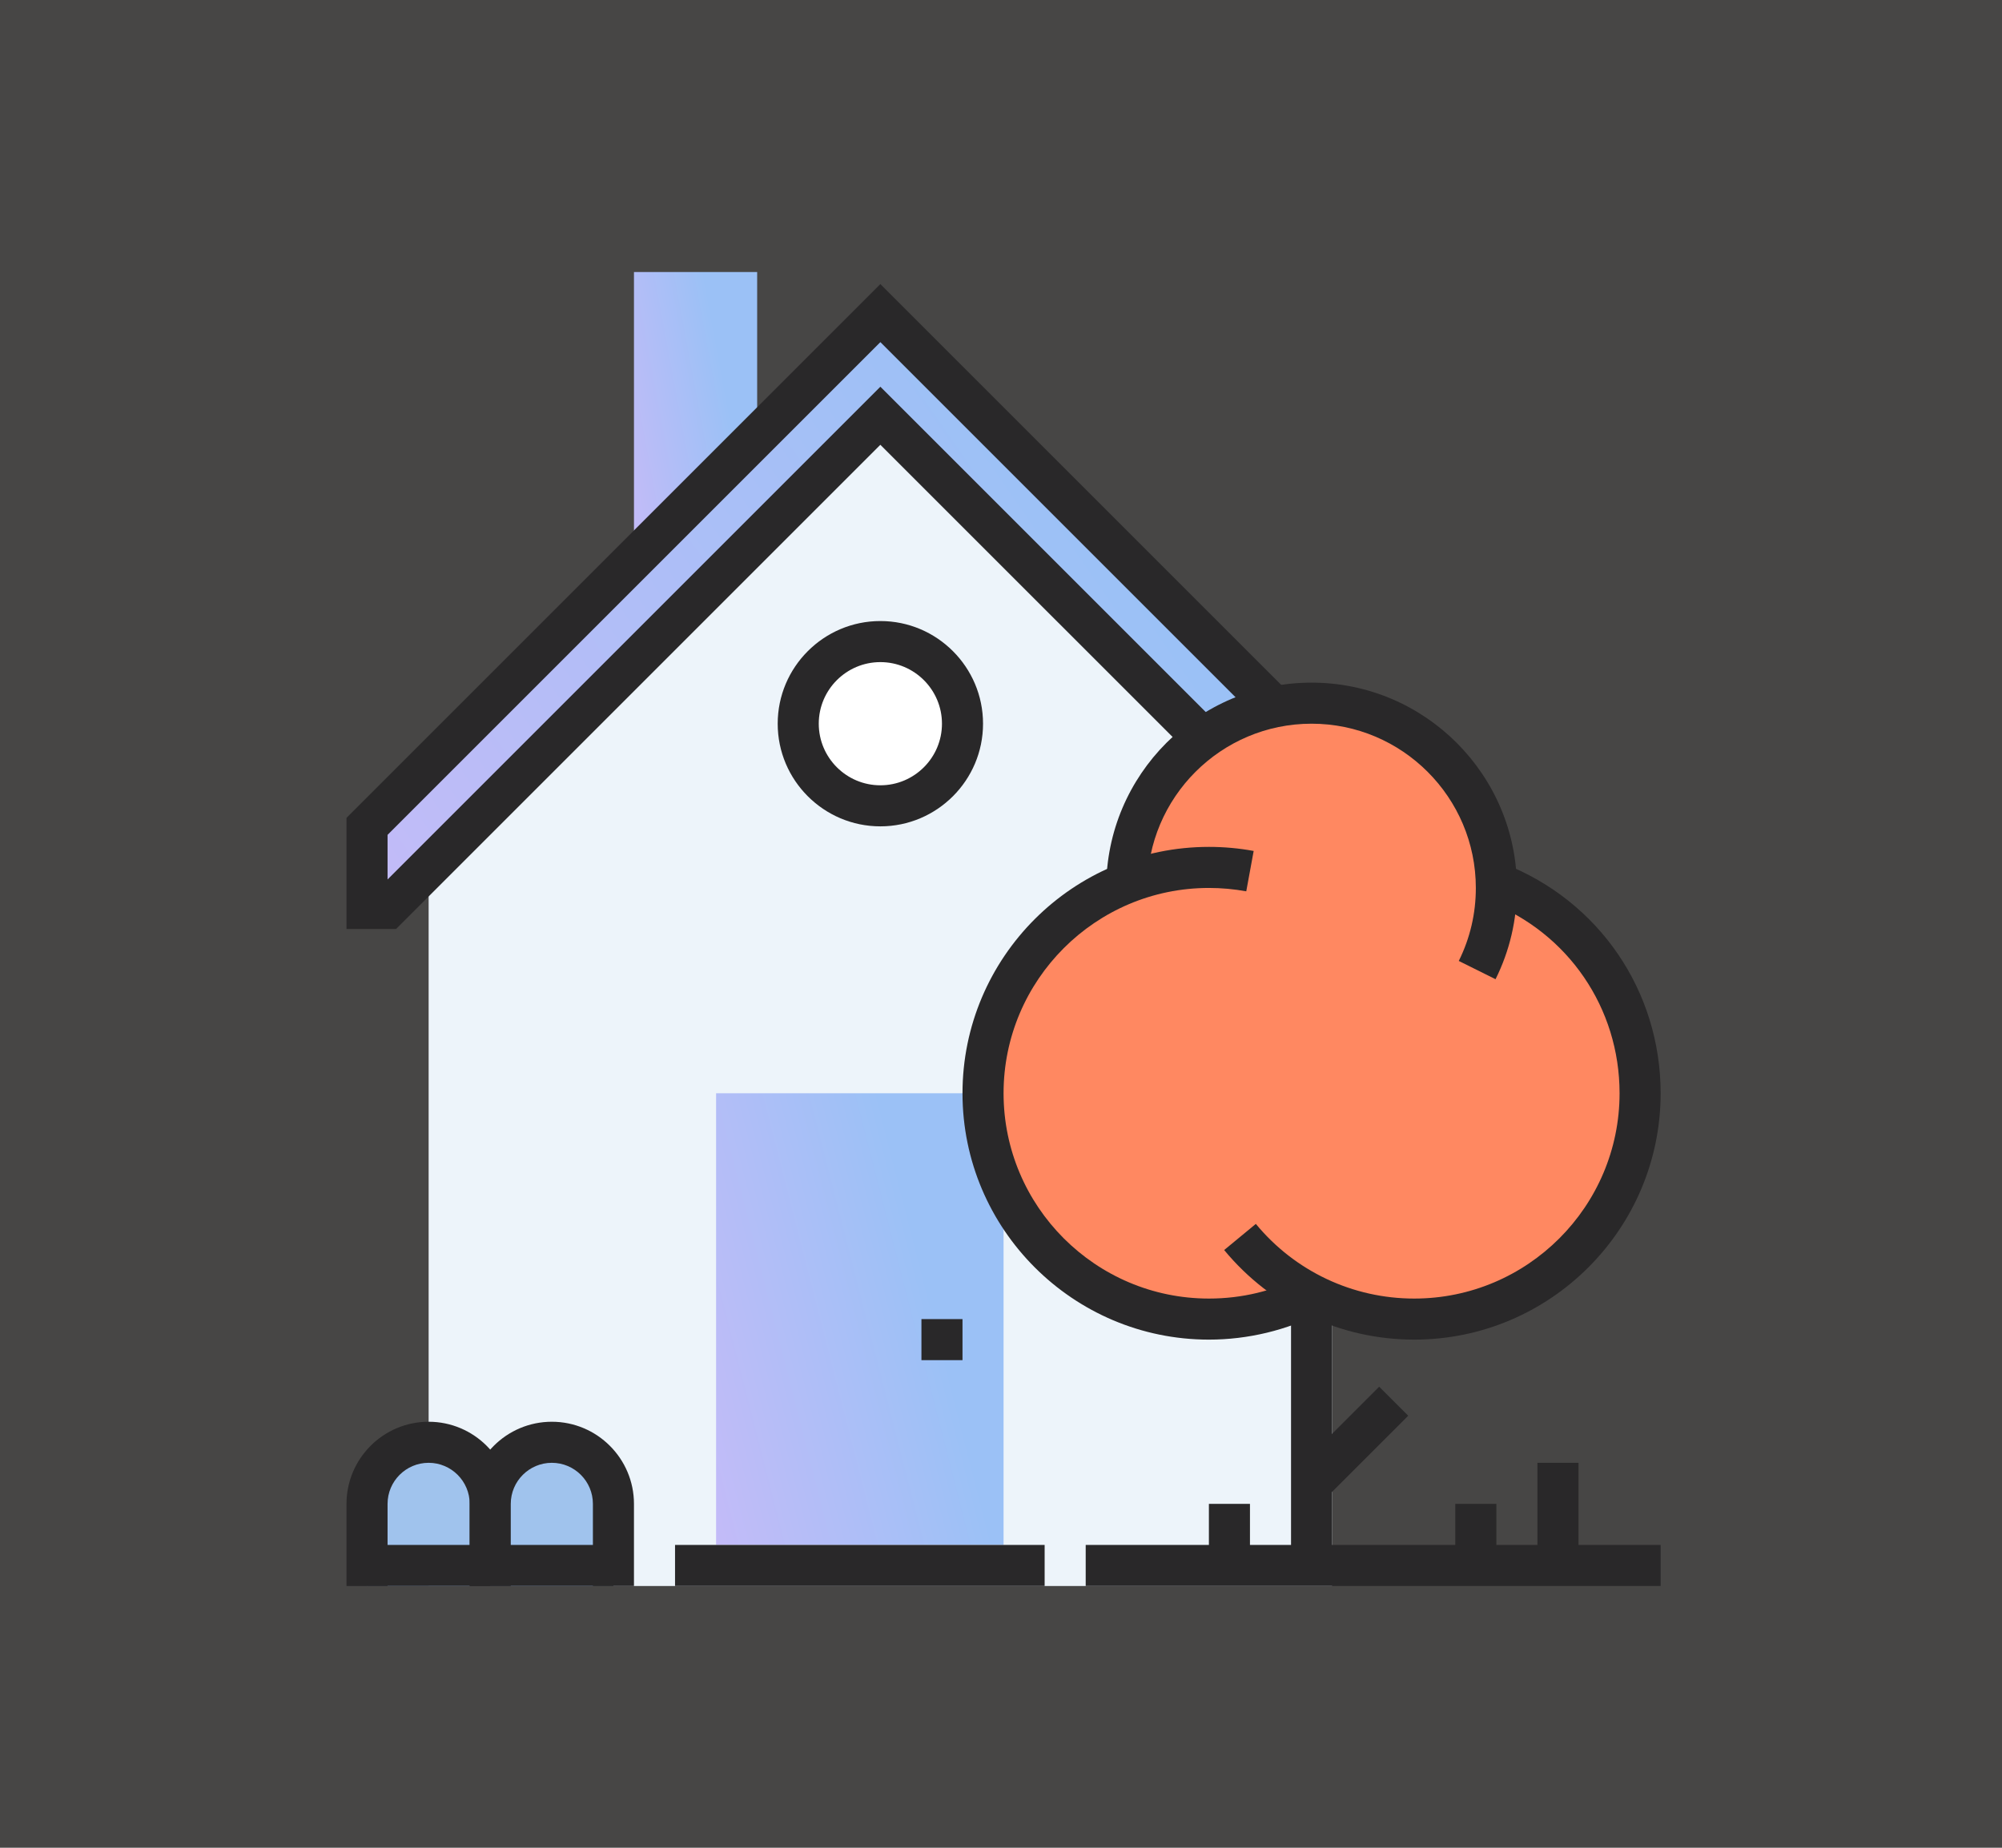 <svg width="260" height="240" viewBox="0 0 260 240" fill="none" xmlns="http://www.w3.org/2000/svg">
<path d="M260 240H0V0H260V240Z" fill="#474645"/>
<path d="M98.333 35.333H82.333V70H98.333V35.333Z" fill="url(#paint0_linear_66_2640)"/>
<path d="M173 112.667L114.333 54L55.667 112.667V206H173V112.667Z" fill="#EDF4FA"/>
<path d="M47.667 118H50.333L114.333 54L178.333 118H181V107.333L114.333 40.667L47.667 107.333V118Z" fill="url(#paint1_linear_66_2640)"/>
<path d="M130.333 142H93V200.667H130.333V142Z" fill="url(#paint2_linear_66_2640)"/>
<path d="M114.333 50.23L178.333 114.23V108.438L114.333 44.438L50.333 108.438V114.23L114.333 50.23ZM183.667 120.667H177.229L114.333 57.771L51.437 120.667H45V106.23L114.333 36.896L183.667 106.23V120.667Z" fill="#292829"/>
<path d="M213 142C213 158.2 199.867 171.333 183.667 171.333C167.467 171.333 154.333 158.2 154.333 142C154.333 125.8 167.467 112.666 183.667 112.666C199.867 112.666 213 125.8 213 142Z" fill="#FF8861"/>
<path d="M186.333 142C186.333 158.2 173.2 171.333 157 171.333C140.8 171.333 127.667 158.2 127.667 142C127.667 125.8 140.8 112.666 157 112.666C173.2 112.666 186.333 125.8 186.333 142Z" fill="#FF8861"/>
<path d="M194.333 115.333C194.333 128.588 183.588 139.333 170.333 139.333C157.079 139.333 146.333 128.588 146.333 115.333C146.333 102.078 157.079 91.333 170.333 91.333C183.588 91.333 194.333 102.078 194.333 115.333Z" fill="#FF8861"/>
<path d="M183.667 174C174.087 174 165.089 169.759 158.983 162.364L163.095 158.969C168.185 165.132 175.684 168.667 183.667 168.667C198.371 168.667 210.333 156.704 210.333 142C210.333 130.931 203.672 121.177 193.363 117.151L195.304 112.183C207.673 117.015 215.667 128.717 215.667 142C215.667 159.644 201.311 174 183.667 174Z" fill="#292829"/>
<path d="M194.227 127.188L189.451 124.814C190.92 121.854 191.667 118.663 191.667 115.333C191.667 103.57 182.096 93.999 170.333 93.999C158.571 93.999 149 103.57 149 115.333H143.667C143.667 100.629 155.629 88.666 170.333 88.666C185.037 88.666 197 100.629 197 115.333C197 119.494 196.067 123.482 194.227 127.188Z" fill="#292829"/>
<path d="M157 174C139.356 174 125 159.644 125 142C125 124.356 139.356 110 157 110C158.956 110 160.912 110.177 162.815 110.528L161.852 115.772C160.265 115.48 158.633 115.333 157 115.333C142.296 115.333 130.333 127.296 130.333 142C130.333 156.704 142.296 168.667 157 168.667C161.269 168.667 165.348 167.689 169.12 165.76L171.547 170.511C167.08 172.793 162.049 174 157 174Z" fill="#292829"/>
<path d="M173 203.333H167.667V168.666H173V203.333Z" fill="#292829"/>
<path d="M172.219 194.552L168.448 190.781L179.115 180.114L182.885 183.885L172.219 194.552Z" fill="#292829"/>
<path d="M125 94C125 99.891 120.224 104.667 114.333 104.667C108.443 104.667 103.667 99.891 103.667 94C103.667 88.11 108.443 83.334 114.333 83.334C120.224 83.334 125 88.11 125 94Z" fill="white"/>
<path d="M114.333 86C109.921 86 106.333 89.588 106.333 94C106.333 98.412 109.921 102 114.333 102C118.745 102 122.333 98.412 122.333 94C122.333 89.588 118.745 86 114.333 86ZM114.333 107.333C106.981 107.333 101 101.352 101 94C101 86.648 106.981 80.666 114.333 80.666C121.685 80.666 127.667 86.648 127.667 94C127.667 101.352 121.685 107.333 114.333 107.333Z" fill="#292829"/>
<path d="M125 176.667H119.667V171.334H125V176.667Z" fill="#292829"/>
<path d="M63.667 195.333C63.667 190.916 60.084 187.333 55.667 187.333C51.249 187.333 47.667 190.916 47.667 195.333V206H63.667V195.333Z" fill="#A0C3ED"/>
<path d="M66.333 206H61V195.333C61 192.392 58.608 190 55.667 190C52.725 190 50.333 192.392 50.333 195.333V206H45V195.333C45 189.452 49.785 184.667 55.667 184.667C61.548 184.667 66.333 189.452 66.333 195.333V206Z" fill="#292829"/>
<path d="M79.667 195.333C79.667 190.916 76.084 187.333 71.667 187.333C67.249 187.333 63.667 190.916 63.667 195.333V206H79.667V195.333Z" fill="#A0C3ED"/>
<path d="M82.333 206H77V195.333C77 192.392 74.608 190 71.667 190C68.725 190 66.333 192.392 66.333 195.333V206H61V195.333C61 189.452 65.785 184.667 71.667 184.667C77.548 184.667 82.333 189.452 82.333 195.333V206Z" fill="#292829"/>
<path d="M194.333 203.333H189V195.333H194.333V203.333Z" fill="#292829"/>
<path d="M162.333 203.333H157V195.333H162.333V203.333Z" fill="#292829"/>
<path d="M205 203.333H199.667V190H205V203.333Z" fill="#292829"/>
<path d="M215.667 206H141V200.667H215.667V206Z" fill="#292829"/>
<path d="M135.667 206H87.667V200.667H135.667V206Z" fill="#292829"/>
<path d="M79.667 206H47.667V200.667H79.667V206Z" fill="#292829"/>
<defs>
<linearGradient id="paint0_linear_66_2640" x1="93.533" y1="46.975" x2="76.047" y2="50.22" gradientUnits="userSpaceOnUse">
<stop stop-color="#9BC1F6"/>
<stop offset="1" stop-color="#CABAF8"/>
</linearGradient>
<linearGradient id="paint1_linear_66_2640" x1="141" y1="66.637" x2="39.186" y2="137.211" gradientUnits="userSpaceOnUse">
<stop stop-color="#9BC1F6"/>
<stop offset="1" stop-color="#CABAF8"/>
</linearGradient>
<linearGradient id="paint2_linear_66_2640" x1="119.133" y1="161.702" x2="79.521" y2="171.836" gradientUnits="userSpaceOnUse">
<stop stop-color="#9BC1F6"/>
<stop offset="1" stop-color="#CABAF8"/>
</linearGradient>
</defs>
</svg>
